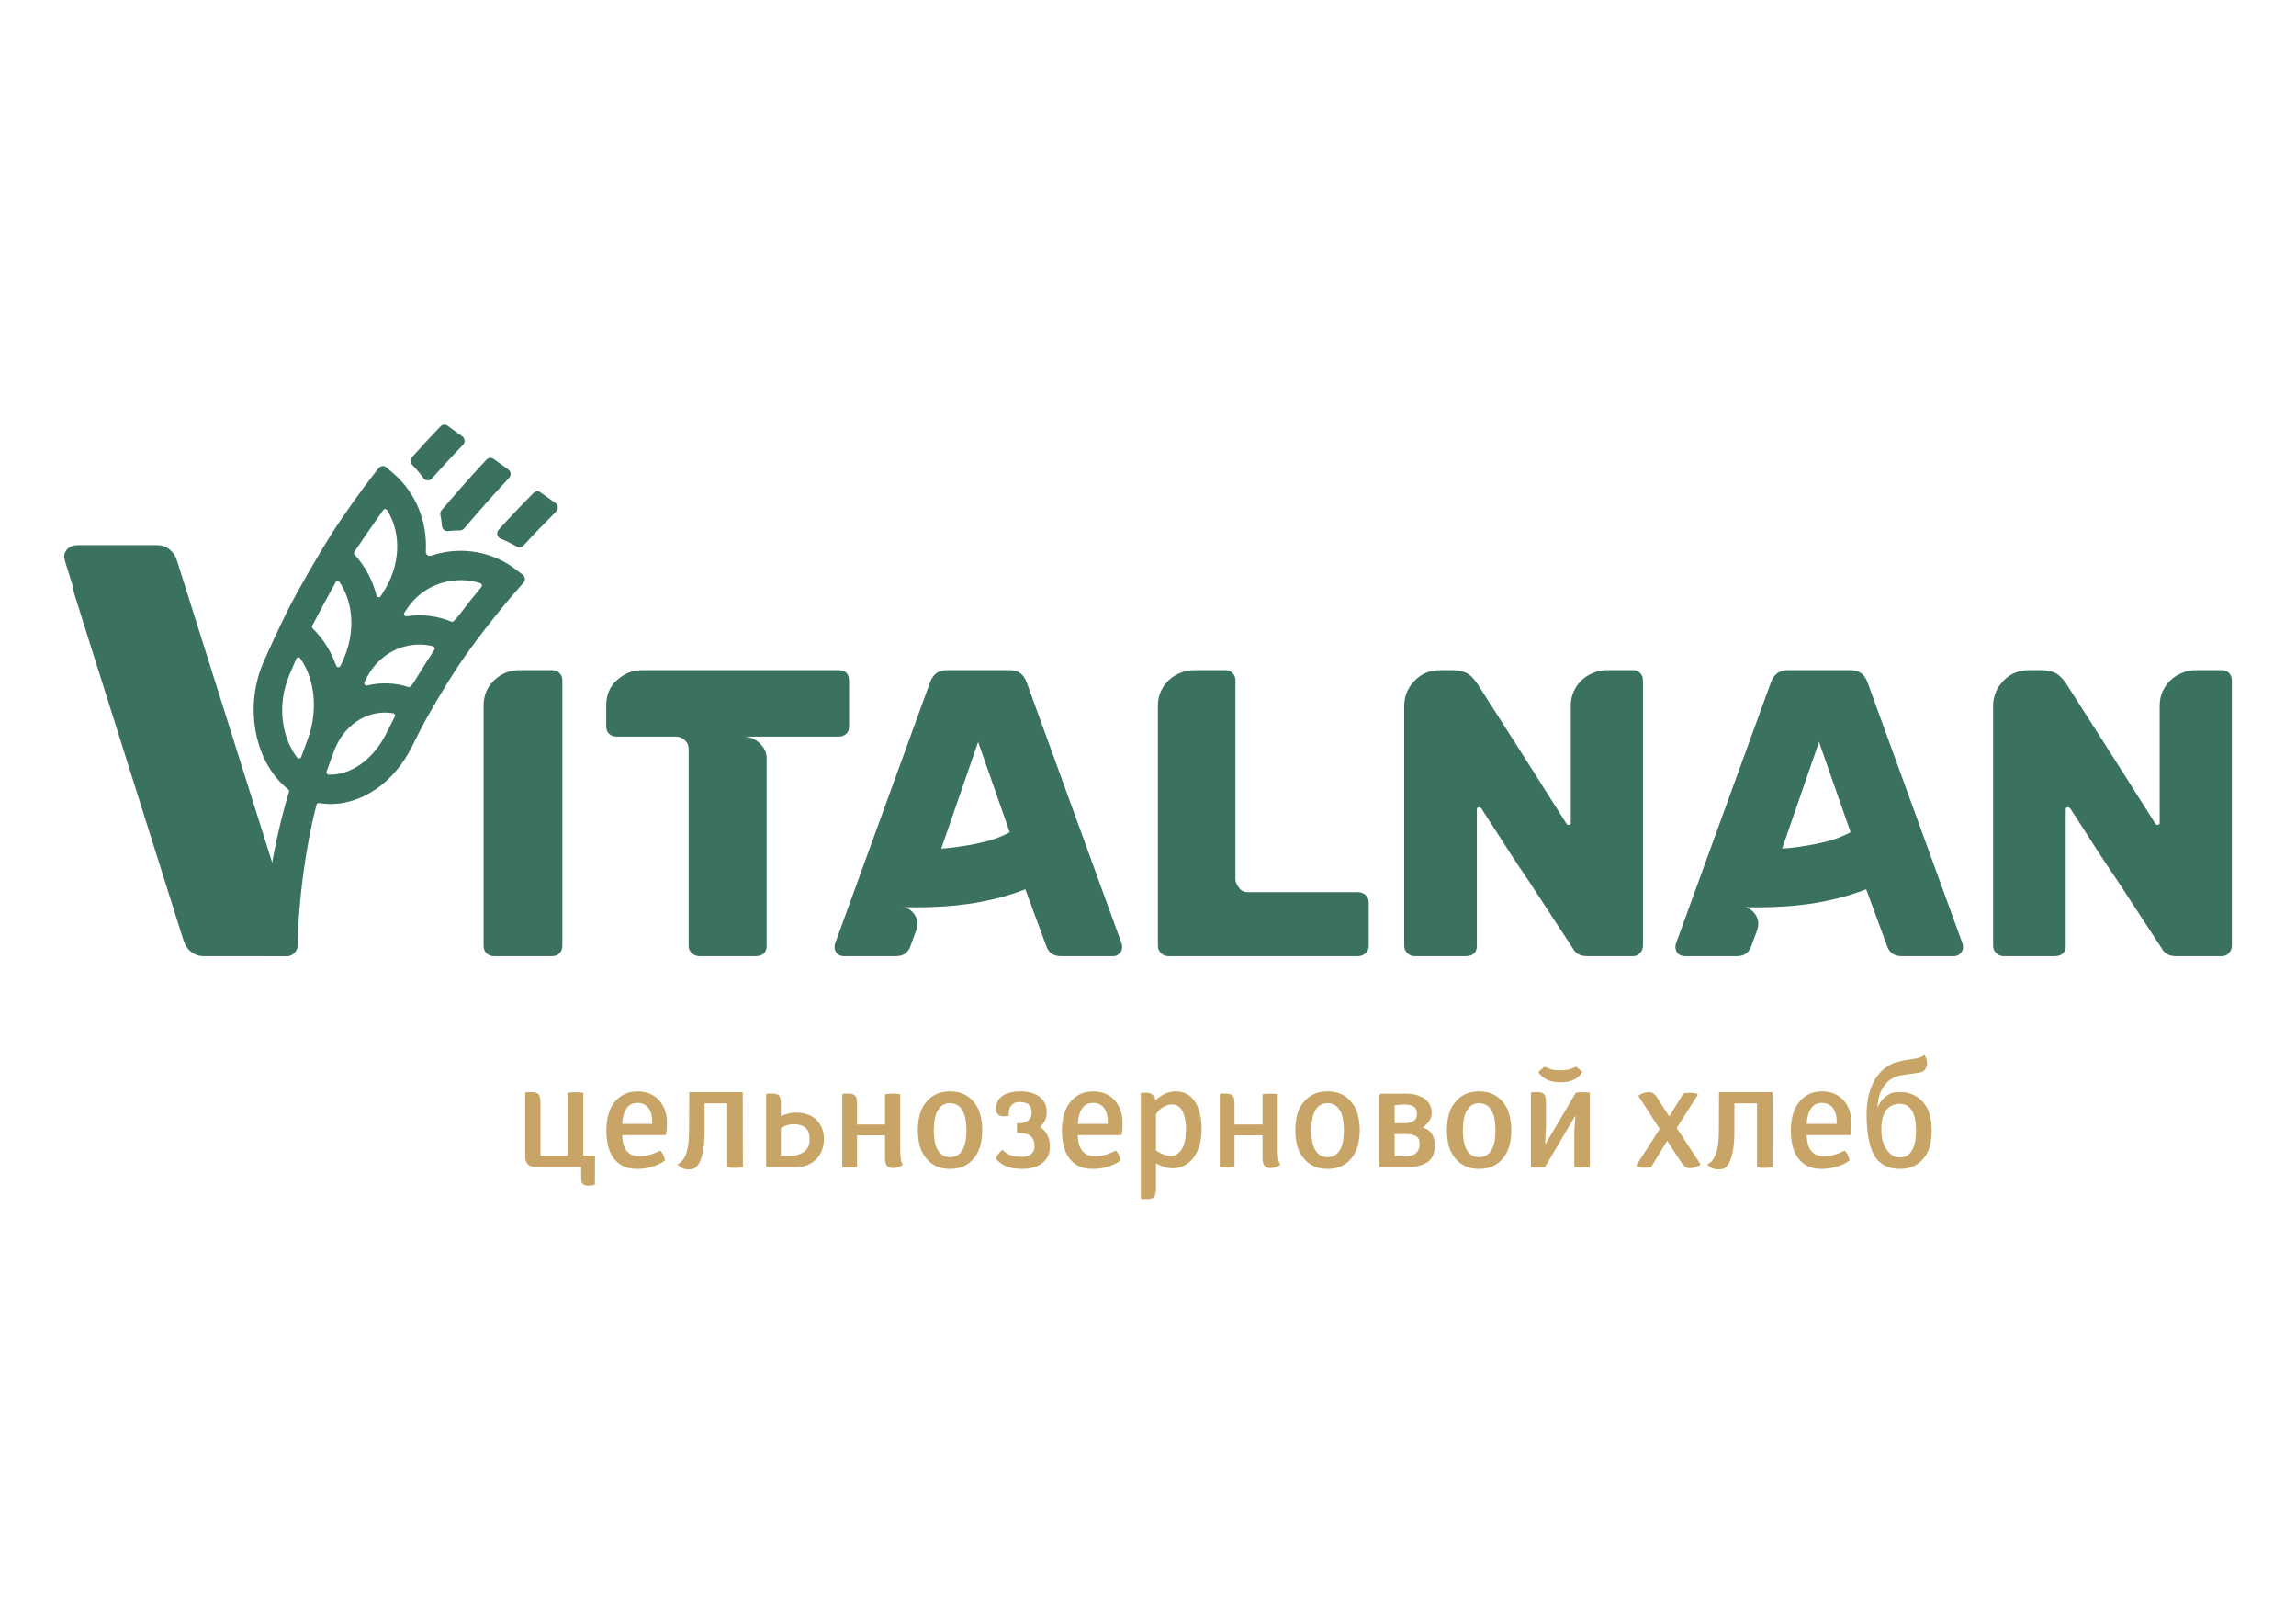 <?xml version="1.0" encoding="UTF-8"?>
<!DOCTYPE svg PUBLIC "-//W3C//DTD SVG 1.1//EN" "http://www.w3.org/Graphics/SVG/1.1/DTD/svg11.dtd">
<!-- Creator: CorelDRAW -->
<svg xmlns="http://www.w3.org/2000/svg" xml:space="preserve" width="297mm" height="210mm" version="1.1" style="shape-rendering:geometricPrecision; text-rendering:geometricPrecision; image-rendering:optimizeQuality; fill-rule:evenodd; clip-rule:evenodd"
viewBox="0 0 29700 21000"
 xmlns:xlink="http://www.w3.org/1999/xlink"
 xmlns:xodm="http://www.corel.com/coreldraw/odm/2003">
 <defs>
  <style type="text/css">
   <![CDATA[
    .fil1 {fill:#3B715F;fill-rule:nonzero}
    .fil0 {fill:#C8A466;fill-rule:nonzero}
   ]]>
  </style>
 </defs>
 <g id="Слой_x0020_1">
  <g id="_105553229008320">
   <path class="fil0" d="M7695.13 15318.67c-12.88,6.44 -27.36,10.59 -43.35,12.56 -16.08,1.92 -29.96,2.88 -41.57,2.88 -33.35,0 -57.05,-7.72 -71.22,-23.21 -14.16,-15.44 -21.28,-39.79 -21.28,-73.32l0 -144.53 -576.28 0c-55.27,0 -93.64,-11.79 -114.75,-35.64 -21.24,-23.7 -31.88,-56.87 -31.88,-99.26l0 -821.26 11.6 -11.61 77.2 0c41.07,0 69.44,10.33 84.74,30.98 15.49,20.6 23.21,53.49 23.21,98.44l0 693.76 352.75 0 0 -813.49c28.23,-6.44 61.76,-9.69 100.27,-9.69 34.63,0 67.97,3.25 100.23,9.69l0 809.66 152.3 0 -1.97 374.04z"/>
   <path class="fil0" d="M8244.59 14264.11c-61.71,0 -108.63,24.17 -140.84,72.36 -32.06,48.19 -50.75,114.75 -55.91,199.49l389.48 0 0 -25.12c0,-33.35 -3.52,-65.1 -10.64,-95.39 -7.08,-30.15 -18.18,-56.6 -33.67,-78.98 -15.49,-22.57 -35.27,-40.29 -59.8,-53.04 -24.3,-12.88 -53.95,-19.32 -88.62,-19.32zm-196.75 416.43c1.28,39.65 6.12,76.24 14.48,110.05 8.41,33.85 21.29,62.86 38.51,87.02 17.41,24.35 39.97,43.22 67.52,56.6 27.73,13.34 62.08,20.15 103.15,20.15 48.83,0 95.56,-6.81 139.87,-20.33 44.31,-13.52 87.03,-31.11 128.14,-53.04 16.77,15.49 30.47,35.5 41.43,59.98 10.92,24.49 18.37,47.19 22.2,67.84 -46.22,33.85 -101.18,60.57 -164.86,80.08 -63.63,19.5 -129.37,29.19 -197.57,29.19 -75.88,0 -139.24,-13.71 -189.99,-41.43 -50.75,-27.55 -91.55,-64.6 -122.29,-110.87 -30.97,-46.23 -52.72,-99.27 -65.6,-159.07 -12.88,-59.61 -19.19,-122.29 -19.19,-187.88 0,-71.91 8.23,-138.46 24.99,-199.54 16.77,-61.08 42.03,-114.07 76.2,-159.06 34.03,-44.95 76.06,-80.22 126.22,-106.03 50.11,-25.63 108.58,-38.51 175.46,-38.51 61.76,0 116.35,10.64 163.9,31.75 47.56,21.29 87.35,50.43 119.42,87.66 32.25,37.41 56.55,81.09 73.31,131.2 16.63,50.11 24.99,104.11 24.99,161.94 0,30.79 -0.96,57.24 -2.88,78.98 -1.96,21.93 -5.48,46.42 -10.5,73.32l-566.91 0z"/>
   <path class="fil0" d="M9609.46 15095.01c-14.2,3.88 -30.15,6.44 -48.19,7.72 -18.05,1.33 -36.09,1.96 -54,1.96 -18.04,0 -35.45,-0.63 -52.03,-1.96 -16.76,-1.28 -32.71,-3.84 -48.19,-7.72l0 -825.1 -293 0 0 367.1c0,107.03 -8.04,197.43 -24.17,271.53 -16.08,74 -34.95,125.21 -56.87,153.58 -19.19,24.53 -35.63,40.61 -49.16,48.38 -13.38,7.72 -34.3,12.24 -62.53,13.52 -29.65,2.42 -59.48,-2.24 -89.77,-14.48 -30.1,-12.29 -52.35,-29.38 -66.56,-51.12 30.98,-14.16 56.1,-36.09 75.29,-65.6 19.32,-29.65 34.3,-63.95 45.27,-103.1 10.96,-39.2 18.36,-82.23 22.24,-129.28 3.89,-46.87 5.81,-94.74 5.81,-143.58 0,-38.51 0.32,-127.77 0.96,-267.83 0.64,-140.2 0.95,-214.84 0.95,-223.7l692.03 0 1.92 969.68z"/>
   <path class="fil0" d="M10214.79 14948.51c81.08,0 144.26,-18.23 189.85,-54.64 45.59,-36.59 68.48,-87.34 68.48,-152.62 0,-65.28 -14.16,-113.42 -42.4,-144.85 -28.32,-31.3 -74.59,-50.3 -138.73,-56.6l-25.13 0c-37.23,0 -69.48,5.48 -96.38,16.31 -27.09,10.96 -50.12,21.42 -69.44,31.56l0 360.84 113.75 0zm84.78 -559.05c51.39,0 99.27,7.72 143.76,23.07 44.31,15.44 82.18,38.01 113.61,67.52 31.57,29.64 56.24,65.55 74.28,107.94 17.91,42.39 26.91,89.95 26.91,142.62 0,46.27 -7.4,91.22 -22.07,134.9 -14.84,43.85 -37.09,82.36 -66.56,115.71 -29.51,33.53 -66.87,60.43 -111.82,81.08 -45,20.6 -98.31,30.75 -159.89,30.75l-375.96 0 -11.6 -11.61 0 -927.1 9.64 -9.69 77.06 0c41.07,0 68.8,9.69 82.82,28.87 14.16,19.33 21.29,51.39 21.29,96.35l0 165.86c19.32,-10.32 46.87,-20.64 82.96,-30.97 35.95,-10.14 74.46,-15.3 115.57,-15.3z"/>
   <path class="fil0" d="M11645.17 14892.6c0,32.06 2.28,63.31 6.8,93.46 4.48,30.29 13.21,56.23 25.95,78.16 -14.02,11.6 -32.07,21.43 -54,29.79 -21.74,8.4 -45.63,12.6 -71.26,12.6 -39.92,0 -67.2,-10.96 -82,-32.7 -14.84,-21.93 -22.06,-53.36 -22.06,-94.61l0 -294.92 -362.44 0 0 408.67c-14.2,2.6 -29.69,4.52 -46.27,5.8 -16.77,1.32 -34.17,1.96 -52.03,1.96 -35.96,0 -66.88,-2.6 -92.51,-7.76l0 -936.93 11.6 -11.47 73.14 0c41.11,0 69.16,9.69 83.83,28.87 14.8,19.33 22.24,51.39 22.24,96.35l0 273.81 362.44 0 0 -391.26c11.42,-2.61 25.95,-4.52 43.35,-5.8 17.22,-1.33 34.95,-1.97 52.99,-1.97 17.91,0 35.63,0.64 53.04,1.97 17.22,1.28 33.03,3.19 47.19,5.8l0 740.18z"/>
   <path class="fil0" d="M12078.91 14616.91c0,44.95 3.2,88.3 9.64,130.24 6.49,41.7 17.73,78.93 33.71,111.64 16.08,32.89 37.69,58.84 64.6,78.16 27.09,19.19 61.07,28.87 102.19,28.87 41.11,0 75.55,-9.68 103.15,-28.87 27.72,-19.32 49.47,-45.27 65.59,-78.16 15.95,-32.71 27.23,-69.94 33.67,-111.64 6.44,-41.94 9.69,-85.29 9.69,-130.24 0,-43.67 -3.25,-86.71 -9.69,-129.24 -6.44,-42.39 -17.72,-79.62 -33.67,-111.69 -16.12,-32.2 -37.87,-58.15 -65.59,-78.16 -27.6,-19.82 -62.04,-29.78 -103.15,-29.78 -41.12,0 -75.1,9.96 -102.19,29.78 -26.91,20.01 -48.52,45.96 -64.6,78.16 -15.98,32.07 -27.22,69.3 -33.71,111.69 -6.44,42.53 -9.64,85.57 -9.64,129.24zm626.57 0c0,81.08 -10,154.22 -29.83,219.82 -19.96,65.6 -55.78,124.07 -106.99,175.32 -70.76,70.76 -163.9,106.08 -279.61,106.08 -115.71,0 -208.86,-35.32 -279.62,-106.08 -51.39,-51.25 -87.02,-109.72 -106.99,-175.32 -19.82,-65.6 -29.83,-138.74 -29.83,-219.82 0,-79.76 10.01,-152.62 29.83,-218.86 19.97,-66.06 55.6,-124.9 106.99,-176.29 70.76,-70.76 163.91,-106.02 279.62,-106.02 115.71,0 208.85,35.26 279.61,106.02 51.21,51.39 87.03,110.23 106.99,176.29 19.83,66.24 29.83,139.1 29.83,218.86z"/>
   <path class="fil0" d="M13453.42 14574.52c39.84,27.08 71.08,61.39 93.47,103.14 22.56,41.71 33.85,92.83 33.85,153.27 0,91.18 -32.89,161.94 -98.31,212.05 -65.6,50.11 -151.8,75.1 -258.47,75.1 -87.34,0 -158.74,-11.92 -213.88,-36.09 -55.27,-24.16 -98.3,-57.88 -129.23,-100.86 7.72,-17.91 18.68,-36.78 32.89,-56.74 14.03,-19.83 32.07,-37.55 53.95,-53.04 28.23,29.65 60.3,52.08 96.39,67.52 35.95,15.49 83.46,23.07 142.62,23.07 20.46,0 41.11,-1.64 61.71,-4.84 20.47,-3.25 39.2,-10.01 55.78,-20.33 16.76,-10.28 30.61,-24.81 41.57,-43.67 10.78,-18.69 16.26,-43.67 16.26,-74.6 0,-53.04 -16.08,-93.78 -48.15,-122.33 -32.06,-28.33 -77.06,-42.53 -134.89,-42.53l-44.31 0 0 -127.32 42.39 0c41.07,-1.28 76.06,-13.52 105.07,-36.73 28.82,-23.07 43.35,-53.99 43.35,-92.5 0,-48.84 -12.29,-85.11 -36.59,-108.95 -24.49,-23.66 -66.24,-35.63 -125.4,-35.63 -44.95,0 -79.94,16.12 -105.07,48.19 -24.98,32.25 -34.3,75.28 -27.86,129.28 -24.49,4.98 -48.84,7.54 -73.32,7.54 -29.51,0 -54,-10.14 -73.18,-30.75 -19.33,-20.46 -25.77,-52.71 -19.33,-96.39 2.56,-24.34 10.28,-48.51 23.21,-72.35 12.7,-23.71 31.75,-44.64 56.87,-62.54 24.99,-18.05 56.42,-32.53 94.43,-43.49 37.87,-10.83 83.18,-16.31 135.85,-16.31 70.58,0 128.14,8.73 172.59,25.95 44.36,17.4 79.3,39.33 105.11,65.6 25.58,26.26 43.35,54.31 52.99,83.82 9.69,29.65 14.35,55.92 14.35,79.12 0,52.67 -7.59,93.79 -23.03,123.3 -15.48,29.64 -36.59,56.55 -63.68,81.04z"/>
   <path class="fil0" d="M14137.82 14264.11c-61.71,0 -108.58,24.17 -140.83,72.36 -32.07,48.19 -50.76,114.75 -55.92,199.49l389.53 0 0 -25.12c0,-33.35 -3.56,-65.1 -10.65,-95.39 -7.08,-30.15 -18.22,-56.6 -33.71,-78.98 -15.44,-22.57 -35.26,-40.29 -59.75,-53.04 -24.35,-12.88 -53.99,-19.32 -88.67,-19.32zm-196.75 416.43c1.28,39.65 6.12,76.24 14.48,110.05 8.41,33.85 21.29,62.86 38.56,87.02 17.4,24.35 39.92,43.22 67.52,56.6 27.68,13.34 62.03,20.15 103.28,20.15 48.65,0 95.38,-6.81 139.74,-20.33 44.31,-13.52 87.02,-31.11 128.09,-53.04 16.77,15.49 30.47,35.5 41.44,59.98 10.96,24.49 18.36,47.19 22.24,67.84 -46.27,33.85 -101.23,60.57 -164.86,80.08 -63.68,19.5 -129.42,29.19 -197.57,29.19 -75.93,0 -139.24,-13.71 -190.04,-41.43 -50.75,-27.55 -91.5,-64.6 -122.29,-110.87 -30.93,-46.23 -52.72,-99.27 -65.6,-159.07 -12.88,-59.61 -19.18,-122.29 -19.18,-187.88 0,-71.91 8.22,-138.46 24.98,-199.54 16.77,-61.08 42.08,-114.07 76.25,-159.06 33.98,-44.95 76.06,-80.22 126.17,-106.03 50.11,-25.63 108.63,-38.51 175.51,-38.51 61.71,0 116.35,10.64 163.86,31.75 47.55,21.29 87.34,50.43 119.45,87.66 32.21,37.41 56.56,81.09 73.32,131.2 16.58,50.11 24.94,104.11 24.94,161.94 0,30.79 -0.95,57.24 -2.87,78.98 -1.92,21.93 -5.49,46.42 -10.46,73.32l-566.96 0z"/>
   <path class="fil0" d="M15165.38 14283.39c-34.67,0 -71.4,9.96 -109.91,29.96 -38.51,19.83 -72.68,51.72 -102.19,95.39l0 472.21c29.51,19.32 60.76,35.77 93.47,49.29 32.71,13.38 65.92,20.14 99.26,20.14 54,0 99.95,-27.86 137.96,-83.78 37.87,-55.91 56.92,-142.93 56.92,-261.25 0,-57.83 -4.84,-106.99 -14.53,-147.46 -9.68,-40.43 -22.56,-73.64 -38.51,-99.27 -16.12,-25.76 -34.8,-44.81 -55.91,-56.87 -21.29,-12.24 -43.35,-18.36 -66.56,-18.36zm377.88 321.96c0,86.06 -10.6,160.98 -31.89,224.66 -21.1,63.5 -49.15,115.85 -83.82,156.96 -34.63,41.25 -74.28,72.04 -118.59,92.65 -44.31,20.46 -89.58,30.78 -135.86,30.78 -41.07,0 -79.76,-6.12 -115.71,-18.36 -36.09,-12.06 -70.76,-27.23 -104.11,-45.27l0 333.57c0,44.99 -7.72,77.38 -23.2,97.34 -15.31,20.01 -43.67,29.83 -84.74,29.83l-77.07 0 -11.6 -11.46 0 -1351.44 11.6 -11.61 61.58 0c33.53,0 59.8,8.73 79.12,25.95 19.19,17.41 32.07,41.57 38.51,72.36 33.35,-33.35 72.22,-61.08 116.67,-82.82 44.31,-21.93 93.47,-32.89 147.46,-32.89 55.28,0 103.47,11.92 144.58,35.77 41.07,23.71 75.56,57.05 103.11,100.27 27.73,43.03 48.51,94.74 62.72,155.18 14.16,60.44 21.24,126.67 21.24,198.53z"/>
   <path class="fil0" d="M16528.29 14892.6c0,32.06 2.28,63.31 6.76,93.46 4.52,30.29 13.25,56.23 25.95,78.16 -13.98,11.6 -32.07,21.43 -53.95,29.79 -21.79,8.4 -45.64,12.6 -71.27,12.6 -39.97,0 -67.19,-10.96 -81.99,-32.7 -14.85,-21.93 -22.11,-53.36 -22.11,-94.61l0 -294.92 -362.44 0 0 408.67c-14.16,2.6 -29.65,4.52 -46.23,5.8 -16.77,1.32 -34.17,1.96 -52.08,1.96 -35.9,0 -66.87,-2.6 -92.46,-7.76l0 -936.93 11.61 -11.47 73.13 0c41.12,0 69.16,9.69 83.83,28.87 14.8,19.33 22.2,51.39 22.2,96.35l0 273.81 362.44 0 0 -391.26c11.46,-2.61 25.94,-4.52 43.35,-5.8 17.27,-1.33 34.99,-1.97 53.03,-1.97 17.91,0 35.64,0.64 53.04,1.97 17.22,1.28 33.03,3.19 47.19,5.8l0 740.18z"/>
   <path class="fil0" d="M16962.04 14616.91c0,44.95 3.19,88.3 9.63,130.24 6.45,41.7 17.73,78.93 33.72,111.64 16.08,32.89 37.68,58.84 64.59,78.16 27.09,19.19 61.08,28.87 102.19,28.87 41.07,0 75.56,-9.68 103.15,-28.87 27.68,-19.32 49.47,-45.27 65.55,-78.16 15.99,-32.71 27.27,-69.94 33.71,-111.64 6.45,-41.94 9.64,-85.29 9.64,-130.24 0,-43.67 -3.19,-86.71 -9.64,-129.24 -6.44,-42.39 -17.72,-79.62 -33.71,-111.69 -16.08,-32.2 -37.87,-58.15 -65.55,-78.16 -27.59,-19.82 -62.08,-29.78 -103.15,-29.78 -41.11,0 -75.1,9.96 -102.19,29.78 -26.91,20.01 -48.51,45.96 -64.59,78.16 -15.99,32.07 -27.27,69.3 -33.72,111.69 -6.44,42.53 -9.63,85.57 -9.63,129.24zm626.56 0c0,81.08 -10,154.22 -29.83,219.82 -19.96,65.6 -55.77,124.07 -106.98,175.32 -70.76,70.76 -163.91,106.08 -279.62,106.08 -115.71,0 -208.86,-35.32 -279.62,-106.08 -51.39,-51.25 -87.02,-109.72 -106.98,-175.32 -19.83,-65.6 -29.83,-138.74 -29.83,-219.82 0,-79.76 10,-152.62 29.83,-218.86 19.96,-66.06 55.59,-124.9 106.98,-176.29 70.76,-70.76 163.91,-106.02 279.62,-106.02 115.71,0 208.86,35.26 279.62,106.02 51.21,51.39 87.02,110.23 106.98,176.29 19.83,66.24 29.83,139.1 29.83,218.86z"/>
   <path class="fil0" d="M18188.13 14954.31c20.6,0 41.06,-2.24 61.71,-6.76 20.6,-4.52 39.15,-12.56 55.92,-24.03 16.76,-11.6 30.47,-27.73 41.43,-48.33 10.92,-20.46 16.4,-47.55 16.4,-80.9 1.32,-46.28 -13.52,-79.12 -44.31,-98.31 -30.93,-19.32 -74.6,-29.01 -131.15,-29.01l-148.42 0 0 287.34 148.42 0zm-148.42 -428.03l138.73 0c41.12,0 76.56,-9 106.03,-26.91 29.65,-18.04 44.49,-49.47 44.49,-94.61 0,-41.06 -12.56,-71.21 -37.73,-90.54 -24.94,-19.18 -65.87,-28.87 -122.47,-28.87 -28.19,0 -52.67,0.96 -73.14,2.93 -20.65,1.91 -39.33,4.15 -55.91,6.76l0 231.24zm362.43 55.91c37.19,12.88 63.96,25.95 79.9,39.51 16.13,13.53 30.33,29.65 42.58,48.15 12.06,18.73 21.42,42.26 27.86,70.44 6.44,28.19 8.36,62.36 5.8,102.19 -5.16,88.63 -38.19,152.58 -99.26,191.77 -61.08,39.29 -144.9,58.8 -251.57,58.8l-354.72 0 -9.64 -9.64 0 -919.57 19.14 -19.19 316.21 0c69.44,0 126.36,8.41 170.67,24.99 44.31,16.77 79.12,37.41 104.11,61.72 25.12,24.53 42.39,50.79 52.03,78.98 9.68,28.37 14.52,53.99 14.52,77.2 0,44.95 -11.28,82.82 -33.85,113.75 -22.38,30.79 -50.43,57.69 -83.78,80.9z"/>
   <path class="fil0" d="M18922.64 14616.91c0,44.95 3.2,88.3 9.68,130.24 6.44,41.7 17.55,78.93 33.67,111.64 16.13,32.89 37.69,58.84 64.59,78.16 27.09,19.19 61.13,28.87 102.19,28.87 41.12,0 75.61,-9.68 103.15,-28.87 27.73,-19.32 49.48,-45.27 65.6,-78.16 15.94,-32.71 27.23,-69.94 33.67,-111.64 6.44,-41.94 9.68,-85.29 9.68,-130.24 0,-43.67 -3.24,-86.71 -9.68,-129.24 -6.44,-42.39 -17.73,-79.62 -33.67,-111.69 -16.12,-32.2 -37.87,-58.15 -65.6,-78.16 -27.54,-19.82 -62.03,-29.78 -103.15,-29.78 -41.06,0 -75.1,9.96 -102.19,29.78 -26.9,20.01 -48.46,45.96 -64.59,78.16 -16.12,32.07 -27.23,69.3 -33.67,111.69 -6.48,42.53 -9.68,85.57 -9.68,129.24zm626.57 0c0,81.08 -10.01,154.22 -29.83,219.82 -19.97,65.6 -55.73,124.07 -106.99,175.32 -70.76,70.76 -163.9,106.08 -279.62,106.08 -115.71,0 -208.85,-35.32 -279.61,-106.08 -51.39,-51.25 -87.03,-109.72 -106.99,-175.32 -19.82,-65.6 -29.83,-138.74 -29.83,-219.82 0,-79.76 10.01,-152.62 29.83,-218.86 19.96,-66.06 55.6,-124.9 106.99,-176.29 70.76,-70.76 163.9,-106.02 279.61,-106.02 115.72,0 208.86,35.26 279.62,106.02 51.26,51.39 87.02,110.23 106.99,176.29 19.82,66.24 29.83,139.1 29.83,218.86z"/>
   <path class="fil0" d="M20468.73 13863.39c-10.32,15.62 -22.89,31.57 -37.55,47.88 -14.8,16.26 -33.53,30.92 -55.91,43.8 -22.57,13.07 -49.48,23.53 -81.09,31.3 -31.38,7.9 -68.29,11.74 -110.69,11.74 -41.25,0 -77.52,-3.84 -108.95,-11.61 -31.56,-7.9 -58.47,-18.18 -81.04,-31.24 -22.42,-12.89 -41.43,-27.55 -56.73,-43.67 -15.49,-16.31 -27.73,-32.26 -36.73,-47.88l77.16 -68.02c17.9,7.77 42.39,17.27 73.18,28.87 30.92,11.61 75.24,17.41 133.11,17.41 56.42,0 100.41,-5.8 131.98,-17.41 31.43,-11.6 55.59,-21.1 72.36,-28.87l80.9 67.7zm-3.88 262.03c18.04,0 35.63,0.64 53.03,1.78 17.41,1.28 33.21,3.2 47.24,5.8l0 960.14c-15.31,2.6 -31.43,4.52 -48.2,5.8 -16.76,1.14 -34.03,1.96 -52.07,1.96 -18.05,0 -35.27,-0.82 -52.03,-1.96 -16.77,-1.28 -32.71,-3.2 -48.2,-5.8l0 -462.8 13.52 -194.7 -3.83 0 -389.35 657.5c-21.92,5.02 -49.47,7.76 -83,7.76 -18.05,0 -34.99,-0.82 -51.07,-1.96 -16.13,-1.28 -31.75,-3.2 -47.24,-5.8l0 -956.25 11.61 -11.47 78.98 0c41.25,0 68.8,10.14 82.96,30.79 14.02,20.6 21.1,53.36 21.1,98.31l0 308.44 -11.42 235.12 3.88 0 393.18 -665.08c14.03,-2.6 26.27,-4.52 36.6,-5.8 10.32,-1.14 24.98,-1.78 44.31,-1.78z"/>
   <path class="fil0" d="M21775.81 14140.72c9,-2.55 21.25,-4.52 36.59,-5.8 15.45,-1.28 30.29,-1.92 44.32,-1.92 19.32,0 37.36,1.28 53.99,3.89 16.72,2.55 31.57,5.8 44.31,9.64l5.8 15.48 -271.71 425.94 310.36 474.26c-19.32,12.88 -41.57,23.85 -66.56,32.89 -25.12,8.86 -48.47,13.39 -70.39,13.39 -25.63,0 -45.96,-5.17 -60.76,-15.35 -14.66,-10.28 -29.19,-25.13 -43.35,-44.45l-192.73 -294.92 -208.22 341.33c-9.04,2.56 -21.6,4.52 -37.55,5.8 -16.12,1.1 -31.29,1.92 -45.31,1.92 -39.93,0 -73.96,-5.16 -102.15,-15.48l-5.8 -15.44 302.64 -470.43 -277.65 -429.96c19.32,-14.02 41.07,-25.3 65.55,-33.66 24.35,-8.41 47.56,-12.57 69.3,-12.57 25.81,0 45.64,5.12 59.8,15.44 14.2,10.33 28.37,25.17 42.39,44.31l163.91 254.5 183.22 -298.81z"/>
   <path class="fil0" d="M22930.5 15095.01c-14.16,3.88 -30.1,6.44 -48.14,7.72 -18.09,1.33 -36.14,1.96 -54,1.96 -18.04,0 -35.45,-0.63 -52.08,-1.96 -16.76,-1.28 -32.7,-3.84 -48.19,-7.72l0 -825.1 -292.96 0 0 367.1c0,107.03 -8.04,197.43 -24.16,271.53 -16.13,74 -34.99,125.21 -56.87,153.58 -19.19,24.53 -35.64,40.61 -49.16,48.38 -13.38,7.72 -34.35,12.24 -62.54,13.52 -29.64,2.42 -59.47,-2.24 -89.76,-14.48 -30.15,-12.29 -52.4,-29.38 -66.56,-51.12 30.93,-14.16 56.05,-36.09 75.24,-65.6 19.37,-29.65 34.35,-63.95 45.32,-103.1 10.91,-39.2 18.36,-82.23 22.2,-129.28 3.88,-46.87 5.8,-94.74 5.8,-143.58 0,-38.51 0.32,-127.77 1,-267.83 0.64,-140.2 0.96,-214.84 0.96,-223.7l691.99 0 1.91 969.68z"/>
   <path class="fil0" d="M23566.71 14264.11c-61.71,0 -108.58,24.17 -140.84,72.36 -32.06,48.19 -50.75,114.75 -55.91,199.49l389.53 0 0 -25.12c0,-33.35 -3.57,-65.1 -10.65,-95.39 -7.12,-30.15 -18.22,-56.6 -33.71,-78.98 -15.44,-22.57 -35.27,-40.29 -59.75,-53.04 -24.35,-12.88 -54,-19.32 -88.67,-19.32zm-196.75 416.43c1.28,39.65 6.12,76.24 14.48,110.05 8.41,33.85 21.29,62.86 38.56,87.02 17.4,24.35 39.92,43.22 67.51,56.6 27.69,13.34 62.04,20.15 103.29,20.15 48.65,0 95.38,-6.81 139.74,-20.33 44.31,-13.52 87.02,-31.11 128.09,-53.04 16.77,15.49 30.47,35.5 41.43,59.98 10.97,24.49 18.37,47.19 22.25,67.84 -46.27,33.85 -101.23,60.57 -164.86,80.08 -63.68,19.5 -129.42,29.19 -197.58,29.19 -75.92,0 -139.23,-13.71 -190.03,-41.43 -50.75,-27.55 -91.5,-64.6 -122.29,-110.87 -30.97,-46.23 -52.72,-99.27 -65.6,-159.07 -12.88,-59.61 -19.19,-122.29 -19.19,-187.88 0,-71.91 8.23,-138.46 24.99,-199.54 16.77,-61.08 42.07,-114.07 76.24,-159.06 33.99,-44.95 76.06,-80.22 126.18,-106.03 50.11,-25.63 108.63,-38.51 175.51,-38.51 61.71,0 116.35,10.64 163.85,31.75 47.56,21.29 87.35,50.43 119.42,87.66 32.25,37.41 56.6,81.09 73.36,131.2 16.58,50.11 24.94,104.11 24.94,161.94 0,30.79 -0.96,57.24 -2.88,78.98 -1.91,21.93 -5.48,46.42 -10.46,73.32l-566.95 0z"/>
   <path class="fil0" d="M24576.87 14969.71c39.78,0 73.31,-9.69 100.22,-29.01 27.09,-19.19 48.51,-45.27 64.64,-77.98 16.08,-32.71 27.23,-70.12 33.67,-111.87 6.44,-41.71 9.68,-85.06 9.68,-130.01 0,-43.72 -3.24,-86.57 -9.68,-128.32 -6.44,-41.71 -17.59,-78.62 -33.67,-110.87 -16.13,-32.07 -37.55,-57.7 -64.64,-77.02 -26.91,-19.32 -60.44,-28.83 -100.22,-28.83 -41.12,0 -75.93,7.4 -104.11,22.07 -28.37,14.8 -50.75,32.2 -67.52,52.03 -16.63,20.01 -32.07,48.51 -46.27,85.74 -14.17,37.42 -21.75,92.69 -23.03,165.83 1.28,66.88 7.9,120.87 20.15,161.98 12.24,41.07 28.37,76.06 48.19,105.07 19.96,28.83 43.49,52.99 70.4,72.18 26.9,19.32 61.07,29.01 102.19,29.01zm275.73 -740.18c51.39,51.39 86.7,109.41 106.03,174.36 19.18,64.96 28.87,137.14 28.87,216.95 0,80.85 -9.69,154.22 -28.87,219.63 -19.33,65.6 -54.64,123.43 -106.03,173.55 -69.48,69.48 -161.3,104.11 -275.73,104.11 -116.99,0 -210.14,-34.63 -279.44,-104.11 -50.16,-50.12 -88.16,-127.45 -113.79,-232.38 -25.76,-104.57 -38.51,-225.12 -38.51,-361.3 0,-50.11 2.74,-100.54 8.54,-151.34 5.8,-50.75 16.13,-100.23 30.93,-148.42 14.66,-48.33 34.03,-94.61 57.88,-138.92 23.66,-44.31 53.49,-85.06 89.58,-122.47 55.27,-56.37 117.17,-95.38 185.97,-116.49 68.84,-21.29 138.6,-35.81 209.17,-43.35 34.81,-5.16 66.24,-11.6 94.61,-19.37 28.19,-7.72 51.89,-19.96 71.22,-36.54 12.93,16.58 22.88,38.5 29.96,65.41 6.95,27.04 7.27,52.03 0.83,75.24 -6.44,21.93 -14.35,38.83 -24.03,51.12 -9.64,12.24 -22.84,22.06 -39.47,29.78 -6.44,2.6 -21.61,5.8 -45.27,9.68 -23.85,3.89 -45.27,7.09 -64.64,9.69 -57.83,6.44 -114.07,14.8 -168.7,24.94 -54.64,10.33 -100.59,30.33 -137.82,59.8 -39.97,29.65 -75.56,74.28 -106.99,134.07 -31.61,59.8 -47.87,133.94 -49.15,222.75 23.02,-60.44 57.05,-107.67 102.19,-141.84 44.95,-33.99 81.86,-52.68 110.68,-55.92 29.01,-3.2 54.32,-4.66 76.25,-4.66 110.55,0 202.41,35.27 275.73,106.03z"/>
   <path class="fil1" d="M6255.48 12233.43l0 -3104.15c0,-134.58 45.91,-244.94 137.96,-331.83 92,-86.7 199.81,-129.87 323.74,-129.87l424.48 0c42.39,0 74.46,12.38 95.56,37.05 24.67,24.8 37.1,56.73 37.1,95.56l0 3433.24c0,38.83 -12.43,70.76 -37.1,95.38 -21.1,24.85 -53.17,37.23 -95.56,37.23l-753.38 0c-39.01,0 -70.9,-12.38 -95.57,-37.23 -24.8,-24.62 -37.23,-56.55 -37.23,-95.38z"/>
   <path class="fil1" d="M10845.28 8667.62c91.87,0 137.96,45.96 137.96,137.78l0 589.2c0,42.39 -12.42,74.28 -37.23,95.57 -24.67,24.66 -58.33,36.91 -100.73,36.91l-1225.72 0c77.66,0 146.64,28.5 206.89,85.1 60.12,56.55 90.27,120.19 90.27,190.95l0 2430.35c0,42.39 -12.43,75.1 -37.23,98.17 -24.81,23.02 -58.34,34.3 -100.73,34.3l-732.28 0c-35.45,0 -67.38,-12.24 -95.56,-36.91 -28.37,-24.8 -42.53,-56.55 -42.53,-95.56l0 -2541.86c0,-49.47 -16.77,-89.12 -50.3,-119.27 -33.66,-29.97 -69.94,-45.27 -108.76,-45.27l-769.51 0c-42.39,0 -76.1,-12.25 -100.73,-36.91 -24.85,-21.29 -37.23,-53.18 -37.23,-95.57l0 -270.57c0,-138.1 47.69,-248.65 143.26,-331.83 95.57,-83.01 201.59,-124.58 318.45,-124.58l2541.71 0z"/>
   <path class="fil1" d="M12175.3 10975.73c98.95,-6.95 201.59,-19.37 307.8,-37.1 91.87,-14.16 188.39,-34.49 289.12,-60.89 100.68,-26.59 197.07,-64.64 289.07,-114.25l-408.48 -1167.43 -477.51 1379.67zm-1347.74 1358.52c-21.43,-28.37 -31.93,-54.82 -31.93,-79.62 0,-24.81 1.78,-40.75 5.34,-47.69l1231.07 -3385.55c38.83,-102.65 109.55,-153.9 212.24,-153.9l822.49 0c102.51,0 173.27,51.25 212.1,153.9l1231.21 3385.55c3.38,6.94 5.16,22.88 5.16,47.69 0,28.23 -11.42,53.99 -34.3,77.02 -23.07,23.06 -48.7,34.35 -77.07,34.35l-684.4 0c-88.48,0 -148.6,-38.83 -180.49,-116.67l-275.91 -748.08c-127.32,49.47 -256.55,90.08 -387.24,121.97 -131.2,31.75 -257.37,55.77 -379.53,71.58 -121.97,15.94 -236.26,26.59 -342.29,31.75 -106.02,5.48 -198.07,8.04 -275.91,8.04l-127.27 0c-35.5,0 -61.9,-1.78 -79.62,-5.3 67.19,7.08 121.01,41.71 161.8,103.42 40.61,61.9 45.09,133.62 13.2,215.03l-74.28 201.59c-31.75,77.84 -92.05,116.67 -180.35,116.67l-684.4 0c-24.99,0 -51.57,-10.65 -79.62,-31.75z"/>
   <path class="fil1" d="M14978.13 12233.43l0 -3109.49c0,-67.2 13.21,-129.05 39.79,-185.79 26.41,-56.42 60.9,-104.29 103.47,-143.26 42.39,-38.83 91.87,-69.8 148.56,-92.82 56.41,-22.89 113.15,-34.49 169.7,-34.49l408.72 0c42.34,0 74.27,12.56 95.38,37.05 24.8,24.98 37.23,56.73 37.23,95.56l0 2573.65c0,28.37 14.16,62.86 42.39,103.47 28.37,40.75 67.2,61.08 116.81,61.08l1427.36 0c35.27,0 67.02,12.38 95.57,37.04 28.18,24.81 42.39,56.56 42.39,95.57l0 562.43c0,39.01 -14.21,70.76 -42.39,95.57 -28.55,24.66 -60.3,37.04 -95.57,37.04l-2456.79 0c-35.31,0 -66.42,-13.2 -92.83,-39.78 -26.58,-26.45 -39.79,-57.52 -39.79,-92.83z"/>
   <path class="fil1" d="M18164.46 12233.43l0 -3104.15c0,-123.75 44.31,-231.6 132.62,-323.74 88.48,-91.87 198.21,-137.96 329.09,-137.96l169.7 0c42.53,0 90.22,7.9 143.26,23.84 53.17,15.95 107.81,62.86 164.55,140.7 208.67,325.53 396.1,619.12 562.56,880.7 102.51,159.2 182.91,285.87 241.25,379.52 58.51,93.78 113.29,180.49 164.54,259.93 51.26,79.62 94.74,147.96 130.06,204.33 35.31,56.6 56.55,90.27 63.63,100.91 7.13,7.08 15.99,10.64 26.63,10.64 17.54,0 26.59,-8.86 26.59,-26.58l0 -1512.29c0,-70.76 13.2,-134.39 39.61,-191.13 26.63,-56.42 61.07,-104.29 103.46,-143.26 42.58,-38.83 92.05,-69.8 148.61,-92.82 56.55,-22.89 113.29,-34.49 169.84,-34.49l344.9 0c38.82,0 68.93,12.56 90.22,37.05 24.66,24.98 37.09,58.51 37.09,100.91l0 3422.59c0,38.97 -12.43,70.72 -37.09,95.57 -21.29,28.32 -51.4,42.34 -90.22,42.34l-599.53 0c-84.92,0 -145.17,-33.48 -180.49,-100.86 -212.23,-325.39 -403.18,-617.2 -573.07,-875.4 -106.03,-155.68 -189.17,-280.39 -249.47,-374.17 -60.25,-93.65 -115.85,-180.35 -167.1,-259.98 -51.39,-79.57 -94.61,-146.63 -130.06,-201.77 -35.26,-54.59 -56.55,-87.48 -63.63,-98.12 -10.51,-10.65 -19.51,-15.81 -26.45,-15.81 -21.29,0 -31.88,8.72 -31.88,26.45l0 1767.05c0,42.39 -12.43,75.1 -37.24,98.12 -24.66,23.07 -58.33,34.49 -100.72,34.49l-668.64 0c-35.27,0 -66.24,-13.2 -92.83,-39.78 -26.58,-26.45 -39.79,-57.52 -39.79,-92.83z"/>
   <path class="fil1" d="M23052.57 10975.73c98.94,-6.95 201.59,-19.37 307.8,-37.1 91.86,-14.16 188.39,-34.49 289.12,-60.89 100.72,-26.59 197.07,-64.64 289.11,-114.25l-408.53 -1167.43 -477.5 1379.67zm-1347.75 1358.52c-21.42,-28.37 -31.88,-54.82 -31.88,-79.62 0,-24.81 1.74,-40.75 5.3,-47.69l1231.07 -3385.55c38.83,-102.65 109.59,-153.9 212.23,-153.9l822.55 0c102.46,0 173.22,51.25 212.05,153.9l1231.21 3385.55c3.38,6.94 5.16,22.88 5.16,47.69 0,28.23 -11.42,53.99 -34.31,77.02 -23.07,23.06 -48.69,34.35 -77.02,34.35l-684.44 0c-88.49,0 -148.56,-38.83 -180.49,-116.67l-275.92 -748.08c-127.27,49.47 -256.54,90.08 -387.24,121.97 -131.15,31.75 -257.37,55.77 -379.52,71.58 -121.97,15.94 -236.22,26.59 -342.29,31.75 -106.03,5.48 -198.03,8.04 -275.87,8.04l-127.32 0c-35.45,0 -61.9,-1.78 -79.62,-5.3 67.2,7.08 121.01,41.71 161.8,103.42 40.75,61.9 45.14,133.62 13.21,215.03l-74.28 201.59c-31.75,77.84 -92,116.67 -180.35,116.67l-684.4 0c-24.99,0 -51.58,-10.65 -79.63,-31.75z"/>
   <path class="fil1" d="M25782.17 12233.43l0 -3104.15c0,-123.75 44.36,-231.6 132.66,-323.74 88.49,-91.87 198.21,-137.96 329.09,-137.96l169.66 0c42.58,0 90.27,7.9 143.26,23.84 53.22,15.95 107.85,62.86 164.54,140.7 208.72,325.53 396.15,619.12 562.62,880.7 102.46,159.2 182.91,285.87 241.24,379.52 58.47,93.78 113.29,180.49 164.55,259.93 51.25,79.62 94.74,147.96 130.05,204.33 35.27,56.6 56.55,90.27 63.63,100.91 7.09,7.08 15.95,10.64 26.59,10.64 17.59,0 26.59,-8.86 26.59,-26.58l0 -1512.29c0,-70.76 13.25,-134.39 39.65,-191.13 26.59,-56.42 61.08,-104.29 103.47,-143.26 42.53,-38.83 92,-69.8 148.6,-92.82 56.55,-22.89 113.29,-34.49 169.84,-34.49l344.85 0c38.88,0 68.98,12.56 90.27,37.05 24.67,24.98 37.05,58.51 37.05,100.91l0 3422.59c0,38.97 -12.38,70.72 -37.05,95.57 -21.29,28.32 -51.39,42.34 -90.27,42.34l-599.47 0c-84.93,0 -145.23,-33.48 -180.49,-100.86 -212.24,-325.39 -403.23,-617.2 -573.08,-875.4 -106.02,-155.68 -189.21,-280.39 -249.46,-374.17 -60.26,-93.65 -115.85,-180.35 -167.11,-259.98 -51.43,-79.57 -94.79,-146.63 -130.05,-201.77 -35.31,-54.59 -56.56,-87.48 -63.68,-98.12 -10.46,-10.65 -19.46,-15.81 -26.41,-15.81 -21.28,0 -31.93,8.72 -31.93,26.45l0 1767.05c0,42.39 -12.38,75.1 -37.23,98.12 -24.62,23.07 -58.33,34.49 -100.68,34.49l-668.64 0c-35.31,0 -66.24,-13.2 -92.82,-39.78 -26.59,-26.45 -39.84,-57.52 -39.84,-92.83z"/>
   <path class="fil1" d="M5331.71 6010.61c54.45,55.45 102.97,113.47 146,173.08 26.27,36.27 78.16,39.34 107.99,5.99 133.44,-150.07 255.91,-283.64 404.19,-436.26 30.42,-31.25 25.95,-83 -9.23,-108.45 -68.29,-49.47 -132.61,-96.2 -191.27,-139.24 -27.86,-20.32 -66.05,-16.94 -90.26,8.04 -133.76,138.6 -247.69,262.86 -369.2,399.03 -24.99,27.87 -24.49,71.08 1.78,97.81z"/>
   <path class="fil1" d="M5696.8 6661.2c9.82,47.05 16.76,94.29 20.01,141.2 2.87,40.75 37.36,71.04 77.2,66.38 50.75,-5.8 102.78,-8.68 155.5,-8.36 20.28,0.14 39.47,-8.22 52.67,-23.85 178.43,-209.54 376.96,-435.43 583.9,-656.58 29.65,-31.75 24.8,-82.63 -10.33,-107.62 -64.45,-46.1 -128.77,-92.05 -192.27,-137.64 -28.37,-20.15 -66.69,-16.26 -90.54,9.36 -206.62,221.88 -404.19,447.04 -581.16,655.26 -14.48,17.08 -19.64,39.79 -14.98,61.85z"/>
   <path class="fil1" d="M6476.26 6967.04c70.62,28.37 140.24,62.54 208.22,102.19 28.55,16.58 64.13,11.42 86.56,-12.88 141.16,-154.41 283.46,-300.59 423.65,-441.1 31.29,-31.25 27.09,-83.65 -8.86,-109.09 -62.03,-43.99 -127.31,-90.27 -194.83,-138.28 -27.55,-19.5 -64.96,-16.58 -88.94,7.4 -149.56,150.84 -302.19,309.77 -452.71,477.05 -33.34,37.05 -19,96.35 26.91,114.71z"/>
   <path class="fil1" d="M5942.56 7949.97c-23.07,29.97 -47.69,58.01 -73.82,83.82 -8.54,8.36 -21.1,10.46 -32.07,5.94 -180.67,-74.92 -379.52,-98.76 -575.95,-68.98 -25.63,4.07 -43.53,-24.94 -29.01,-46.87l26.09 -39.97c127.18,-195.65 323.1,-326.03 551.97,-367.28 138.28,-24.8 277.51,-14.66 404.51,27.09 19.96,6.58 26.26,32.21 12.7,48.52 -98.63,118.13 -193.88,237.86 -284.42,357.73zm-570.15 844.28c-17.77,29.01 -37.09,56.1 -57.24,81.73 -7.72,9.82 -20.46,13.2 -32.2,9.5 -171.99,-55.59 -356,-62.54 -534.25,-19.96 -24.48,5.8 -44.17,-20.33 -33.02,-43.36 7.58,-15.8 15.3,-31.61 23.2,-46.91 105.21,-209.36 281.22,-356.13 495.69,-413.69 122.02,-32.53 248.19,-33.03 366,-3.52 20.6,5.16 30.15,29.15 18.18,46.87 -86.02,128.91 -168.56,259.15 -246.36,389.34zm-376.96 694.27c-170.99,341.33 -464.26,540.37 -742.42,529.86 -20.64,-0.64 -34.81,-21.1 -28.04,-40.93 30.6,-87.8 62.67,-175.14 95.56,-261.53 83.96,-224.66 241.06,-388.56 442.7,-461.56 105.2,-37.87 216.26,-47.37 322.6,-29.01 19.83,3.38 29.83,26.27 20.33,44.31 -38.05,72.68 -75.1,145.86 -110.73,218.86zm-956.94 -1395.75c92.83,-176.79 205.98,-388.2 303.28,-562.25 10.97,-19.82 38.38,-20.33 50.94,-1.46 183.87,273.95 205.15,662.65 41.43,1019.61 -4.2,8.86 -17.59,36.41 -31.29,64.32 -11.6,23.85 -45.59,21.88 -54.45,-3.06 -65.42,-184.87 -167.75,-349.74 -303.79,-481.07 -9.82,-9.5 -12.38,-23.99 -6.12,-36.09zm-64.77 1486.66c-26.59,69.43 -52.54,140.01 -77.66,210.95 -8.09,22.39 -36.91,27.37 -51.58,8.68 -189.71,-242.84 -268.83,-660.87 -106.71,-1057.34 30.65,-74.1 62.4,-148.1 94.61,-221.42 9.68,-21.61 38.69,-24.16 52.21,-4.84 191.45,273.31 234.3,685.72 89.13,1063.97zm984.66 -2983.78c12.06,-16.95 37.55,-16.58 48.65,1.14 190.63,302.96 175.97,721.77 -58.33,1076.49l-24.49 37.41c-14.21,21.56 -46.91,16.4 -53.49,-8.73 -51.44,-197.89 -146.82,-379.02 -283.32,-527.62 -9.5,-10.46 -11.14,-26.08 -3.06,-37.87 115.53,-171.3 255.91,-375.96 374.04,-540.82zm1699.35 758.86c-255.08,-192.73 -587.55,-269.93 -912.3,-211.6 -58.79,10.65 -116.03,25.31 -171.44,43.99 -33.72,11.29 -67.39,-15.12 -65.6,-51.25 19.64,-385.78 -122.98,-757.26 -420.27,-1013.17l-90.91 -78.16c-30.15,-25.95 -74.64,-21.56 -99.13,9.68l-74.6 94.93c-137.13,174.87 -381.94,515.2 -542.28,767.72 -150.2,236.91 -440.28,739.4 -558.23,974.21 -87.2,173.4 -267.19,557.26 -327.81,703.9 -241.56,591.12 -82.82,1289.09 332.97,1613.79 9.82,7.59 14.03,20.33 10.28,32.25 -197.07,643.66 -330.37,1453.91 -337.45,2073.71 -0.32,28.56 22.43,51.58 50.43,51.58 0,0 135.86,0 252.53,0 79.17,0 143.62,-63.63 144.72,-142.8 0.18,-16.08 0.5,-29.65 0.82,-38.01 15.31,-537.62 97.17,-1209.14 244.95,-1777.37 3.88,-15.31 18.68,-24.49 33.85,-21.93 48.83,8.4 98.12,13.06 147.46,13.06 407.25,0 818.34,-273.95 1051.22,-739.21 70.71,-144.22 144.22,-288.94 223.52,-427.4 127.13,-221.74 303.92,-524.38 520.68,-824.78 200.13,-277.33 456.4,-595.14 614,-773.39l86.07 -97.16c27.68,-31.43 22.88,-79.62 -10.51,-104.75l-102.97 -77.84z"/>
   <path class="fil1" d="M3842.86 12177.15c-0.18,-0.5 -0.32,-1.14 -0.5,-1.64l-1555.78 -4934.06c-17.54,-55.92 -49.93,-101.83 -96.52,-137.27 -41.57,-35.64 -93.15,-53.5 -154.04,-53.5l-47.1 0 -563.07 0 -428.49 0c-45.59,0 -86.52,15.31 -121.83,45.73 -30.61,30.47 -45.91,66.1 -45.91,106.71l15.3 68.66 95.06 302.14c5.67,44.49 16.13,91.22 31.61,140.38l1403.48 4451.25c19,60.43 54.95,114.89 106.34,151.93 45,32.39 94.15,48.52 147.65,48.52l844.6 0 232.2 0c97.99,0 166.65,-95.38 137,-188.85z"/>
  </g>
 </g>
</svg>
